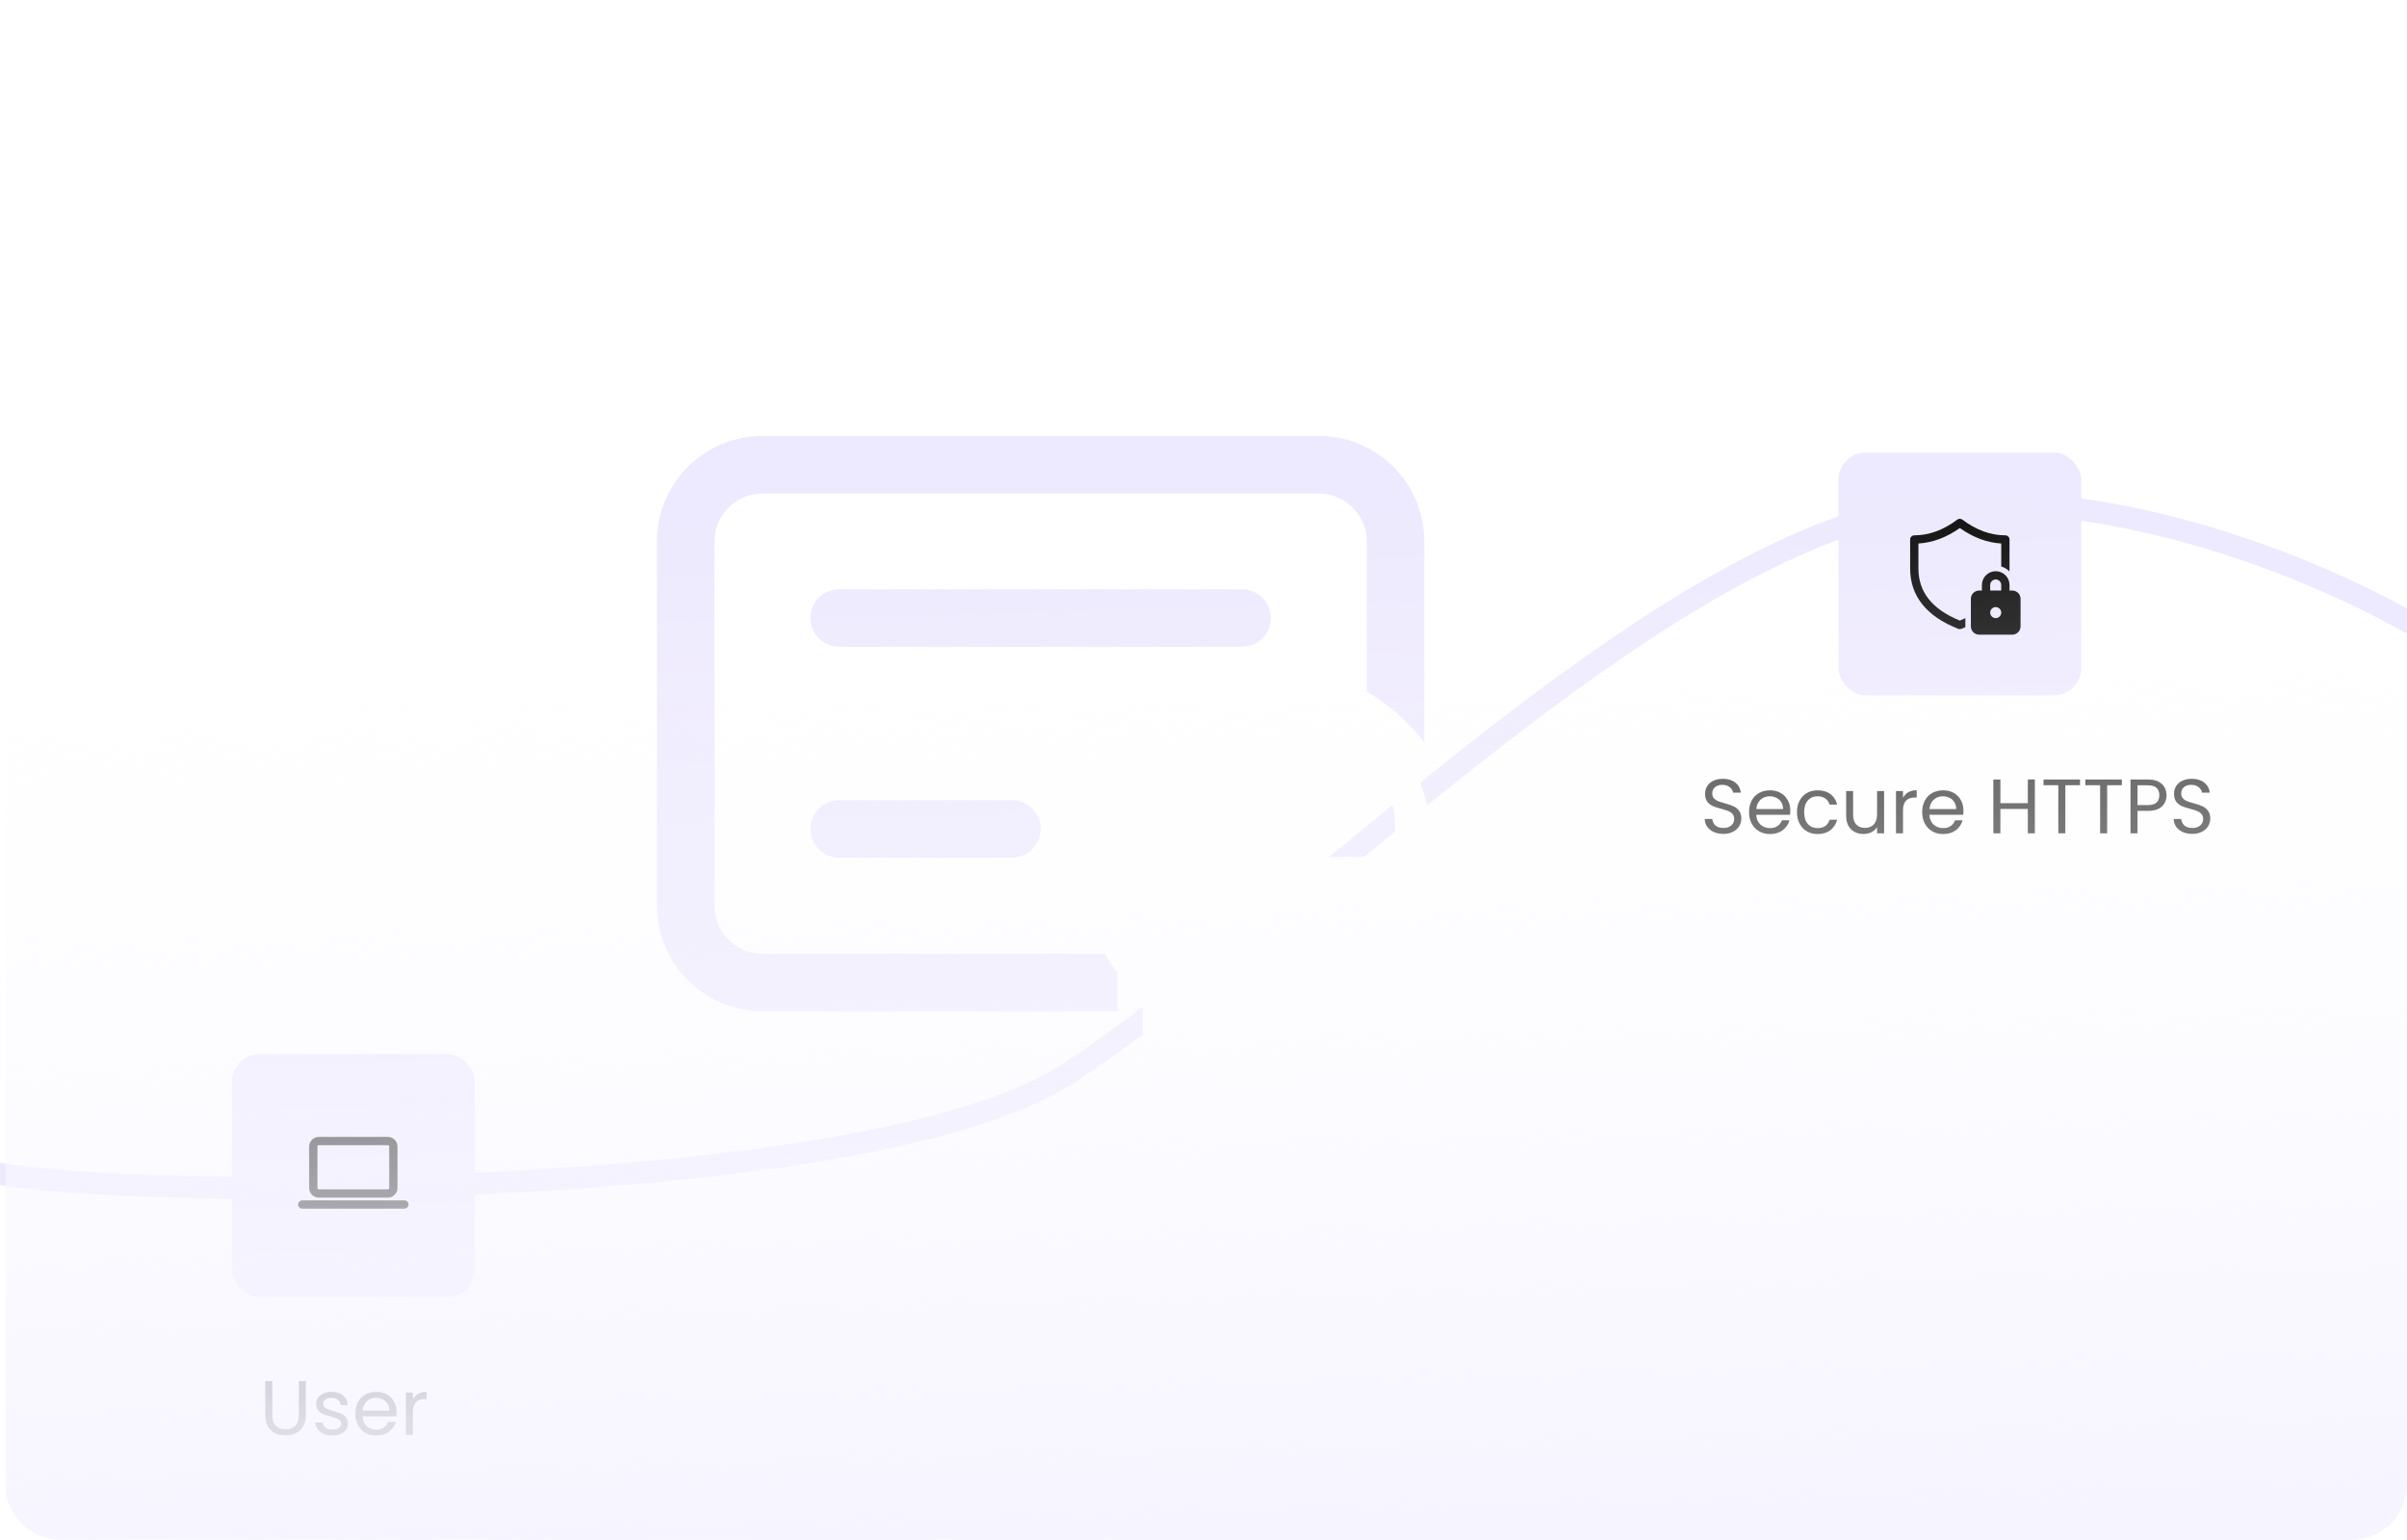 <svg width="436" height="279" viewBox="0 0 436 279" fill="none" xmlns="http://www.w3.org/2000/svg">
<g clip-path="url(#clip0_7806_10514)">
<path d="M257.956 96.945C257.354 86.934 249.043 79 238.879 79H138.111L136.947 79.035C126.934 79.636 119 87.947 119 98.109V164.124L119.035 165.288C119.637 175.3 127.947 183.234 138.111 183.234H202.394L202.391 176.261C201.564 175.159 200.801 174.008 200.107 172.811L138.111 172.81L137.223 172.765C132.843 172.321 129.424 168.621 129.424 164.124V98.109L129.469 97.221C129.914 92.841 133.613 89.423 138.111 89.423H238.879L239.767 89.468C244.148 89.913 247.566 93.612 247.566 98.109L247.575 125.314C251.643 127.668 255.19 130.822 258 134.562L257.99 98.109L257.956 96.945Z" fill="#EDE9FE"/>
<path d="M188.495 150.197C188.495 147.319 186.162 144.985 183.283 144.985H152.01L151.303 145.033C148.759 145.378 146.798 147.559 146.798 150.197C146.798 153.075 149.132 155.409 152.01 155.409H183.283L183.99 155.361C186.534 155.016 188.495 152.836 188.495 150.197Z" fill="#EDE9FE"/>
<path d="M230.192 111.978C230.192 109.1 227.859 106.766 224.98 106.766H152.01L151.303 106.814C148.759 107.159 146.798 109.34 146.798 111.978C146.798 114.856 149.132 117.19 152.01 117.19H224.98L225.687 117.142C228.232 116.797 230.192 114.617 230.192 111.978Z" fill="#EDE9FE"/>
<path d="M-1 212.5C23.833 217.5 157.5 218 193.5 194.501C231.992 169.374 287 112.001 333.5 95.501C370.7 82.301 419 102.334 438.5 114.001" stroke="#EDE9FE" stroke-width="4"/>
<path d="M49.324 250.242V256.416C49.324 257.284 49.534 257.928 49.954 258.348C50.383 258.768 50.976 258.978 51.732 258.978C52.479 258.978 53.062 258.768 53.482 258.348C53.911 257.928 54.126 257.284 54.126 256.416V250.242H55.4V256.402C55.4 257.214 55.237 257.9 54.91 258.46C54.583 259.011 54.14 259.421 53.58 259.692C53.029 259.963 52.409 260.098 51.718 260.098C51.027 260.098 50.402 259.963 49.842 259.692C49.291 259.421 48.853 259.011 48.526 258.46C48.209 257.9 48.05 257.214 48.05 256.402V250.242H49.324ZM60.241 260.126C59.653 260.126 59.126 260.028 58.659 259.832C58.193 259.627 57.824 259.347 57.553 258.992C57.283 258.628 57.133 258.213 57.105 257.746H58.421C58.459 258.129 58.636 258.441 58.953 258.684C59.28 258.927 59.705 259.048 60.227 259.048C60.713 259.048 61.095 258.941 61.375 258.726C61.655 258.511 61.795 258.241 61.795 257.914C61.795 257.578 61.646 257.331 61.347 257.172C61.049 257.004 60.587 256.841 59.961 256.682C59.392 256.533 58.925 256.383 58.561 256.234C58.207 256.075 57.899 255.847 57.637 255.548C57.385 255.24 57.259 254.839 57.259 254.344C57.259 253.952 57.376 253.593 57.609 253.266C57.843 252.939 58.174 252.683 58.603 252.496C59.033 252.3 59.523 252.202 60.073 252.202C60.923 252.202 61.609 252.417 62.131 252.846C62.654 253.275 62.934 253.863 62.971 254.61H61.697C61.669 254.209 61.506 253.887 61.207 253.644C60.918 253.401 60.526 253.28 60.031 253.28C59.574 253.28 59.21 253.378 58.939 253.574C58.669 253.77 58.533 254.027 58.533 254.344C58.533 254.596 58.613 254.806 58.771 254.974C58.939 255.133 59.145 255.263 59.387 255.366C59.639 255.459 59.985 255.567 60.423 255.688C60.974 255.837 61.422 255.987 61.767 256.136C62.113 256.276 62.407 256.491 62.649 256.78C62.901 257.069 63.032 257.447 63.041 257.914C63.041 258.334 62.925 258.712 62.691 259.048C62.458 259.384 62.127 259.65 61.697 259.846C61.277 260.033 60.792 260.126 60.241 260.126ZM71.84 255.87C71.84 256.113 71.826 256.369 71.798 256.64H65.666C65.712 257.396 65.969 257.989 66.436 258.418C66.912 258.838 67.486 259.048 68.158 259.048C68.708 259.048 69.166 258.922 69.53 258.67C69.903 258.409 70.164 258.063 70.314 257.634H71.686C71.48 258.371 71.07 258.973 70.454 259.44C69.838 259.897 69.072 260.126 68.158 260.126C67.43 260.126 66.776 259.963 66.198 259.636C65.628 259.309 65.18 258.847 64.854 258.25C64.527 257.643 64.364 256.943 64.364 256.15C64.364 255.357 64.522 254.661 64.84 254.064C65.157 253.467 65.6 253.009 66.17 252.692C66.748 252.365 67.411 252.202 68.158 252.202C68.886 252.202 69.53 252.361 70.09 252.678C70.65 252.995 71.079 253.434 71.378 253.994C71.686 254.545 71.84 255.17 71.84 255.87ZM70.524 255.604C70.524 255.119 70.416 254.703 70.202 254.358C69.987 254.003 69.693 253.737 69.32 253.56C68.956 253.373 68.55 253.28 68.102 253.28C67.458 253.28 66.907 253.485 66.45 253.896C66.002 254.307 65.745 254.876 65.68 255.604H70.524ZM74.795 253.574C75.019 253.135 75.337 252.795 75.747 252.552C76.167 252.309 76.676 252.188 77.273 252.188V253.504H76.937C75.509 253.504 74.795 254.279 74.795 255.828V260H73.521V252.328H74.795V253.574Z" fill="#333333"/>
<path d="M312.172 151.098C311.528 151.098 310.949 150.986 310.436 150.762C309.932 150.529 309.535 150.211 309.246 149.81C308.957 149.399 308.807 148.928 308.798 148.396H310.156C310.203 148.853 310.389 149.241 310.716 149.558C311.052 149.866 311.537 150.02 312.172 150.02C312.779 150.02 313.255 149.871 313.6 149.572C313.955 149.264 314.132 148.872 314.132 148.396C314.132 148.023 314.029 147.719 313.824 147.486C313.619 147.253 313.362 147.075 313.054 146.954C312.746 146.833 312.331 146.702 311.808 146.562C311.164 146.394 310.646 146.226 310.254 146.058C309.871 145.89 309.54 145.629 309.26 145.274C308.989 144.91 308.854 144.425 308.854 143.818C308.854 143.286 308.989 142.815 309.26 142.404C309.531 141.993 309.909 141.676 310.394 141.452C310.889 141.228 311.453 141.116 312.088 141.116C313.003 141.116 313.749 141.345 314.328 141.802C314.916 142.259 315.247 142.866 315.322 143.622H313.922C313.875 143.249 313.679 142.922 313.334 142.642C312.989 142.353 312.531 142.208 311.962 142.208C311.43 142.208 310.996 142.348 310.66 142.628C310.324 142.899 310.156 143.281 310.156 143.776C310.156 144.131 310.254 144.42 310.45 144.644C310.655 144.868 310.903 145.041 311.192 145.162C311.491 145.274 311.906 145.405 312.438 145.554C313.082 145.731 313.6 145.909 313.992 146.086C314.384 146.254 314.72 146.52 315 146.884C315.28 147.239 315.42 147.724 315.42 148.34C315.42 148.816 315.294 149.264 315.042 149.684C314.79 150.104 314.417 150.445 313.922 150.706C313.427 150.967 312.844 151.098 312.172 151.098ZM324.295 146.87C324.295 147.113 324.281 147.369 324.253 147.64H318.121C318.167 148.396 318.424 148.989 318.891 149.418C319.367 149.838 319.941 150.048 320.613 150.048C321.163 150.048 321.621 149.922 321.985 149.67C322.358 149.409 322.619 149.063 322.769 148.634H324.141C323.935 149.371 323.525 149.973 322.909 150.44C322.293 150.897 321.527 151.126 320.613 151.126C319.885 151.126 319.231 150.963 318.653 150.636C318.083 150.309 317.635 149.847 317.309 149.25C316.982 148.643 316.819 147.943 316.819 147.15C316.819 146.357 316.977 145.661 317.295 145.064C317.612 144.467 318.055 144.009 318.625 143.692C319.203 143.365 319.866 143.202 320.613 143.202C321.341 143.202 321.985 143.361 322.545 143.678C323.105 143.995 323.534 144.434 323.833 144.994C324.141 145.545 324.295 146.17 324.295 146.87ZM322.979 146.604C322.979 146.119 322.871 145.703 322.657 145.358C322.442 145.003 322.148 144.737 321.775 144.56C321.411 144.373 321.005 144.28 320.557 144.28C319.913 144.28 319.362 144.485 318.905 144.896C318.457 145.307 318.2 145.876 318.135 146.604H322.979ZM325.5 147.15C325.5 146.357 325.659 145.666 325.976 145.078C326.294 144.481 326.732 144.019 327.292 143.692C327.862 143.365 328.51 143.202 329.238 143.202C330.181 143.202 330.956 143.431 331.562 143.888C332.178 144.345 332.584 144.98 332.78 145.792H331.408C331.278 145.325 331.021 144.957 330.638 144.686C330.265 144.415 329.798 144.28 329.238 144.28C328.51 144.28 327.922 144.532 327.474 145.036C327.026 145.531 326.802 146.235 326.802 147.15C326.802 148.074 327.026 148.788 327.474 149.292C327.922 149.796 328.51 150.048 329.238 150.048C329.798 150.048 330.265 149.917 330.638 149.656C331.012 149.395 331.268 149.021 331.408 148.536H332.78C332.575 149.32 332.164 149.95 331.548 150.426C330.932 150.893 330.162 151.126 329.238 151.126C328.51 151.126 327.862 150.963 327.292 150.636C326.732 150.309 326.294 149.847 325.976 149.25C325.659 148.653 325.5 147.953 325.5 147.15ZM341.284 143.328V151H340.01V149.866C339.768 150.258 339.427 150.566 338.988 150.79C338.559 151.005 338.083 151.112 337.56 151.112C336.963 151.112 336.426 150.991 335.95 150.748C335.474 150.496 335.096 150.123 334.816 149.628C334.546 149.133 334.41 148.531 334.41 147.822V143.328H335.67V147.654C335.67 148.41 335.862 148.993 336.244 149.404C336.627 149.805 337.15 150.006 337.812 150.006C338.494 150.006 339.03 149.796 339.422 149.376C339.814 148.956 340.01 148.345 340.01 147.542V143.328H341.284ZM344.709 144.574C344.933 144.135 345.251 143.795 345.661 143.552C346.081 143.309 346.59 143.188 347.187 143.188V144.504H346.851C345.423 144.504 344.709 145.279 344.709 146.828V151H343.435V143.328H344.709V144.574ZM355.658 146.87C355.658 147.113 355.644 147.369 355.616 147.64H349.484C349.531 148.396 349.787 148.989 350.254 149.418C350.73 149.838 351.304 150.048 351.976 150.048C352.527 150.048 352.984 149.922 353.348 149.67C353.721 149.409 353.983 149.063 354.132 148.634H355.504C355.299 149.371 354.888 149.973 354.272 150.44C353.656 150.897 352.891 151.126 351.976 151.126C351.248 151.126 350.595 150.963 350.016 150.636C349.447 150.309 348.999 149.847 348.672 149.25C348.345 148.643 348.182 147.943 348.182 147.15C348.182 146.357 348.341 145.661 348.658 145.064C348.975 144.467 349.419 144.009 349.988 143.692C350.567 143.365 351.229 143.202 351.976 143.202C352.704 143.202 353.348 143.361 353.908 143.678C354.468 143.995 354.897 144.434 355.196 144.994C355.504 145.545 355.658 146.17 355.658 146.87ZM354.342 146.604C354.342 146.119 354.235 145.703 354.02 145.358C353.805 145.003 353.511 144.737 353.138 144.56C352.774 144.373 352.368 144.28 351.92 144.28C351.276 144.28 350.725 144.485 350.268 144.896C349.82 145.307 349.563 145.876 349.498 146.604H354.342ZM368.59 141.242V151H367.316V146.576H362.346V151H361.072V141.242H362.346V145.526H367.316V141.242H368.59ZM376.772 141.242V142.278H374.112V151H372.838V142.278H370.164V141.242H376.772ZM384.346 141.242V142.278H381.686V151H380.412V142.278H377.738V141.242H384.346ZM392.438 144.098C392.438 144.91 392.158 145.587 391.598 146.128C391.047 146.66 390.203 146.926 389.064 146.926H387.188V151H385.914V141.242H389.064C390.165 141.242 391.001 141.508 391.57 142.04C392.149 142.572 392.438 143.258 392.438 144.098ZM389.064 145.876C389.773 145.876 390.296 145.722 390.632 145.414C390.968 145.106 391.136 144.667 391.136 144.098C391.136 142.894 390.445 142.292 389.064 142.292H387.188V145.876H389.064ZM397.115 151.098C396.471 151.098 395.893 150.986 395.379 150.762C394.875 150.529 394.479 150.211 394.189 149.81C393.9 149.399 393.751 148.928 393.741 148.396H395.099C395.146 148.853 395.333 149.241 395.659 149.558C395.995 149.866 396.481 150.02 397.115 150.02C397.722 150.02 398.198 149.871 398.543 149.572C398.898 149.264 399.075 148.872 399.075 148.396C399.075 148.023 398.973 147.719 398.767 147.486C398.562 147.253 398.305 147.075 397.997 146.954C397.689 146.833 397.274 146.702 396.751 146.562C396.107 146.394 395.589 146.226 395.197 146.058C394.815 145.89 394.483 145.629 394.203 145.274C393.933 144.91 393.797 144.425 393.797 143.818C393.797 143.286 393.933 142.815 394.203 142.404C394.474 141.993 394.852 141.676 395.337 141.452C395.832 141.228 396.397 141.116 397.031 141.116C397.946 141.116 398.693 141.345 399.271 141.802C399.859 142.259 400.191 142.866 400.265 143.622H398.865C398.819 143.249 398.623 142.922 398.277 142.642C397.932 142.353 397.475 142.208 396.905 142.208C396.373 142.208 395.939 142.348 395.603 142.628C395.267 142.899 395.099 143.281 395.099 143.776C395.099 144.131 395.197 144.42 395.393 144.644C395.599 144.868 395.846 145.041 396.135 145.162C396.434 145.274 396.849 145.405 397.381 145.554C398.025 145.731 398.543 145.909 398.935 146.086C399.327 146.254 399.663 146.52 399.943 146.884C400.223 147.239 400.363 147.724 400.363 148.34C400.363 148.816 400.237 149.264 399.985 149.684C399.733 150.104 399.36 150.445 398.865 150.706C398.371 150.967 397.787 151.098 397.115 151.098Z" fill="#333333"/>
<rect x="42" y="191" width="44" height="44" rx="5" fill="#EDE9FE"/>
<path d="M54.75 217.499H73.249C73.663 217.499 73.999 217.835 73.999 218.249C73.999 218.629 73.717 218.943 73.35 218.993L73.249 218.999H54.75C54.336 218.999 54 218.664 54 218.249C54 217.87 54.282 217.556 54.648 217.506L54.75 217.499H73.249H54.75ZM70.249 206C71.216 206 71.999 206.784 71.999 207.75V215.25C71.999 216.217 71.216 217 70.249 217H57.749C56.783 217 55.999 216.217 55.999 215.25V207.75C55.999 206.784 56.783 206 57.749 206H70.249ZM70.249 207.5H57.749C57.611 207.5 57.499 207.612 57.499 207.75V215.25C57.499 215.388 57.611 215.5 57.749 215.5H70.249C70.387 215.5 70.499 215.388 70.499 215.25V207.75C70.499 207.612 70.387 207.5 70.249 207.5Z" fill="#0B0B0B"/>
<rect x="333" y="82" width="44" height="44" rx="5" fill="#EDE9FE"/>
<path d="M346 97.75C346 97.336 346.336 97 346.75 97C349.413 97 352.008 96.056 354.55 94.15C354.817 93.95 355.183 93.95 355.45 94.15C357.992 96.056 360.587 97 363.25 97C363.664 97 364 97.336 364 97.75V103C364 103.181 363.996 103.361 363.988 103.539C363.58 103.126 363.071 102.815 362.5 102.645V98.478C359.923 98.326 357.419 97.388 355 95.678C352.581 97.388 350.077 98.326 347.5 98.478V103C347.5 107.256 349.953 110.379 355 112.442C355.345 112.301 355.679 112.154 356 112.003V113.5C356 113.549 356.001 113.598 356.004 113.647C355.766 113.75 355.523 113.85 355.275 113.948C355.098 114.017 354.902 114.017 354.725 113.948C348.958 111.676 346 108.001 346 103V97.75ZM359 107V106C359 104.619 360.119 103.5 361.5 103.5C362.881 103.5 364 104.619 364 106V107H364.5C365.328 107 366 107.672 366 108.5V113.5C366 114.328 365.328 115 364.5 115H358.5C357.672 115 357 114.328 357 113.5V108.5C357 107.672 357.672 107 358.5 107H359ZM360.5 106V107H362.5V106C362.5 105.448 362.052 105 361.5 105C360.948 105 360.5 105.448 360.5 106ZM362.5 111C362.5 110.448 362.052 110 361.5 110C360.948 110 360.5 110.448 360.5 111C360.5 111.552 360.948 112 361.5 112C362.052 112 362.5 111.552 362.5 111Z" fill="#0B0B0B"/>
<g filter="url(#filter0_d_7806_10514)">
<path d="M222.227 149.214V155.286H217.659C211.772 155.286 207 160.043 207 165.911V205.375C207 211.243 211.772 216 217.659 216H263.341C269.228 216 274 211.243 274 205.375V165.911C274 160.043 269.228 155.286 263.341 155.286H258.773V149.214C258.773 139.155 250.592 131 240.5 131C230.408 131 222.227 139.155 222.227 149.214ZM240.5 137.071C247.228 137.071 252.682 142.508 252.682 149.214V155.286H228.318V149.214C228.318 142.508 233.772 137.071 240.5 137.071ZM240.5 191.714C237.136 191.714 234.409 188.996 234.409 185.643C234.409 182.29 237.136 179.571 240.5 179.571C243.864 179.571 246.591 182.29 246.591 185.643C246.591 188.996 243.864 191.714 240.5 191.714Z" fill="white"/>
</g>
<path d="M1 122.385C1 118.423 3.307 114.853 6.958 113.318C32.967 102.383 138.545 60 212.527 60C286.716 60 401.791 102.62 429.732 113.409C433.537 114.878 436 118.538 436 122.617V269C436 274.523 431.523 279 426 279H11C5.477 279 1 274.523 1 269V122.385Z" fill="url(#paint0_linear_7806_10514)"/>
</g>
<defs>
<filter id="filter0_d_7806_10514" x="195" y="119" width="91" height="109" filterUnits="userSpaceOnUse" color-interpolation-filters="sRGB">
<feFlood flood-opacity="0" result="BackgroundImageFix"/>
<feColorMatrix in="SourceAlpha" type="matrix" values="0 0 0 0 0 0 0 0 0 0 0 0 0 0 0 0 0 0 127 0" result="hardAlpha"/>
<feOffset/>
<feGaussianBlur stdDeviation="6"/>
<feComposite in2="hardAlpha" operator="out"/>
<feColorMatrix type="matrix" values="0 0 0 0 0 0 0 0 0 0 0 0 0 0 0 0 0 0 0.25 0"/>
<feBlend mode="normal" in2="BackgroundImageFix" result="effect1_dropShadow_7806_10514"/>
<feBlend mode="normal" in="SourceGraphic" in2="effect1_dropShadow_7806_10514" result="shape"/>
</filter>
<linearGradient id="paint0_linear_7806_10514" x1="209.043" y1="89.051" x2="214.06" y2="278.973" gradientUnits="userSpaceOnUse">
<stop stop-color="white" stop-opacity="0"/>
<stop offset="1" stop-color="#F6F4FF"/>
</linearGradient>
<clipPath id="clip0_7806_10514">
<rect width="453" height="279" rx="9" transform="matrix(-1 0 0 1 436 0)" fill="white"/>
</clipPath>
</defs>
</svg>
